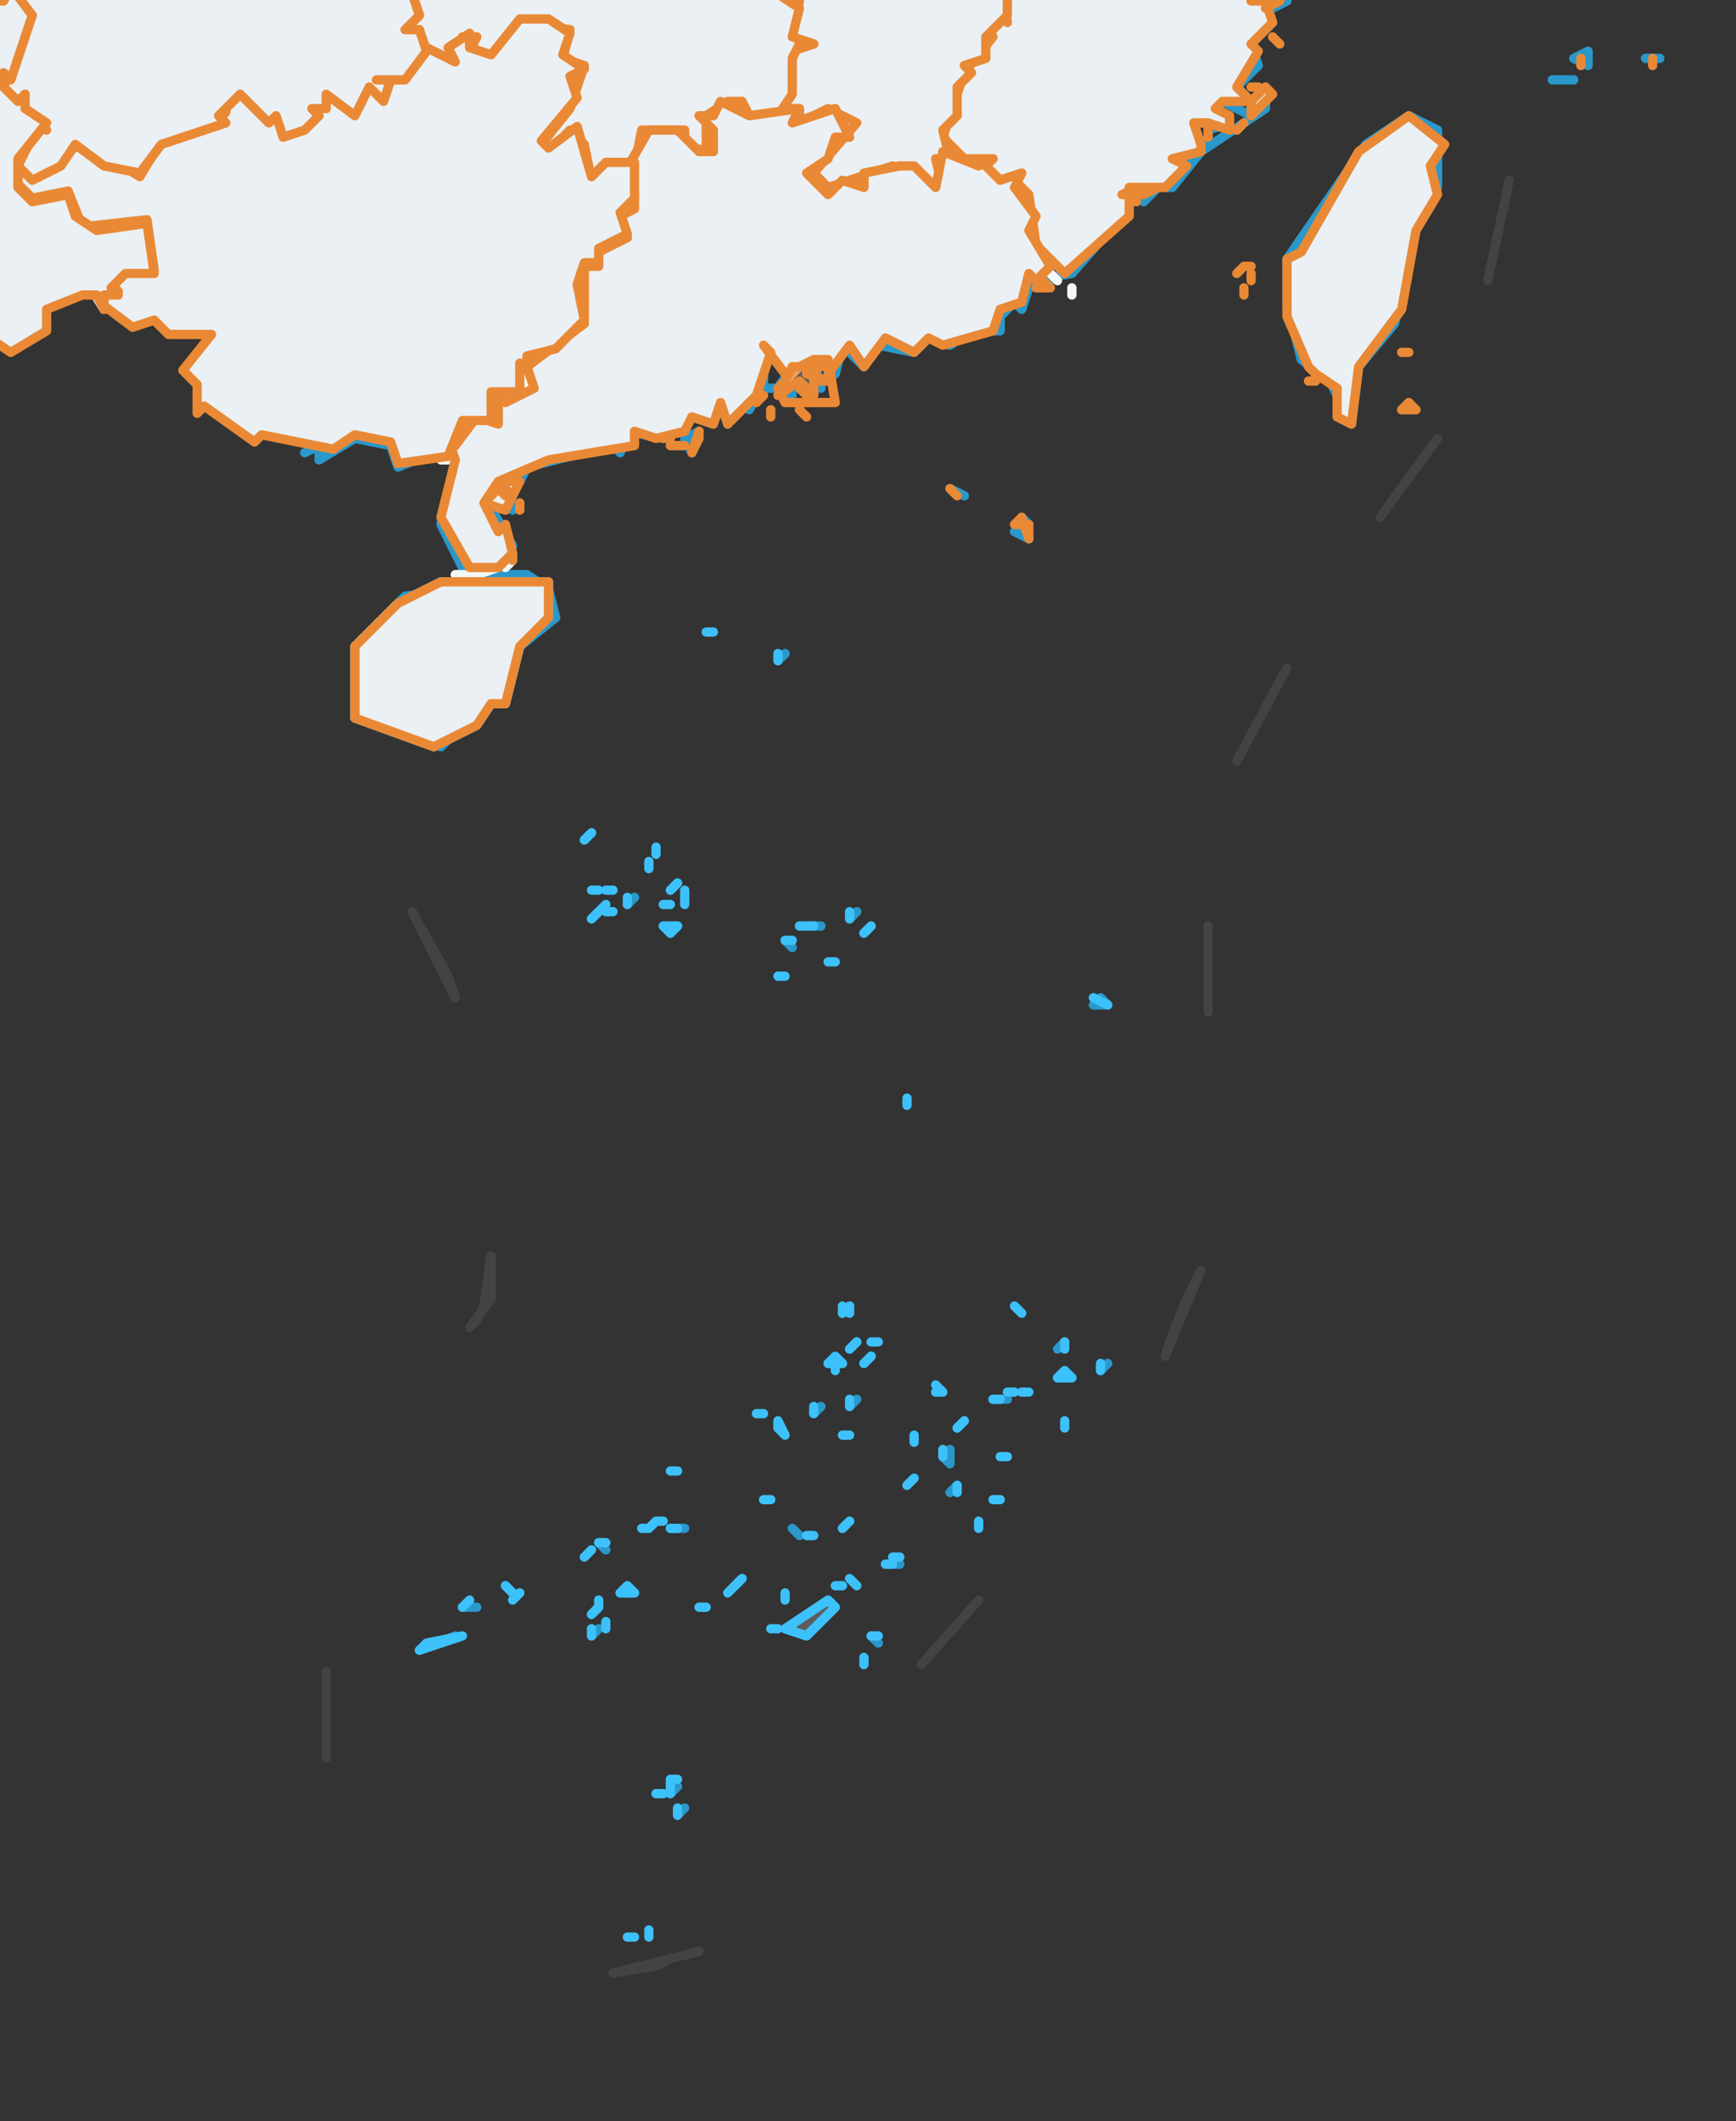 <svg width="1497" height="1829" viewBox="0 0 1497 1829" fill="none" xmlns="http://www.w3.org/2000/svg">
<rect x="0" y="0" width="1497" height="1829" fill="#333333" stroke="none"/>
<g clip-path="url(#clip0_2361_1772)">
<path d="M707.913 798.417H695.547M745.008 804.6L751.191 798.417M683.182 816.965L677 810.782M262.766 390.366L275.131 384.183V396.548L306.044 378.001L336.957 384.183L343.139 402.731L374.052 390.366L392.6 396.548L380.235 452.192L398.783 489.287H423.513L442.061 470.74L417.331 427.461L448.243 415.096L454.426 402.731L528.617 384.183L534.8 390.366L540.982 371.818L571.895 378.001L596.626 359.453L615.174 365.635L621.356 347.088L627.539 365.635L639.904 340.905L646.087 353.27L652.269 340.905L658.452 334.722M658.452 334.722V297.627L677 322.357L683.182 316.175L670.817 334.722L677 340.905M658.452 334.722H695.547M695.547 334.722L689.365 328.54L677 340.905M695.547 334.722H707.913V328.54L701.73 316.175L707.913 309.992L720.278 322.357L726.46 297.627H738.825L732.643 303.809L745.008 316.175L757.373 297.627L788.286 303.809L800.651 291.444L819.199 297.627L837.747 285.262H862.477V272.896L874.843 260.531L881.025 266.714L887.208 248.166V241.983L924.303 235.801L967.582 186.34L973.764 161.61M677 340.905H683.182M973.764 161.61L979.947 167.792H967.582L973.764 161.61ZM973.764 161.61H992.312H1010.86M1010.86 161.61L1023.22 143.062L1017.04 136.879L1035.59 130.697M1010.86 161.61L1035.59 130.697M1035.59 130.697L1029.41 105.966H1041.77V124.514V112.149L1060.32 105.966L1047.96 93.601L1054.14 87.418L1078.87 99.784V87.418M1035.59 130.697L1091.23 93.601M1091.23 93.601L1078.87 87.418M1091.23 93.601V75.053L1078.87 87.418M1078.87 87.418L1066.5 75.053L1085.05 56.505L1078.87 37.958L1097.42 19.41L1091.23 0.862H1078.87L1109.78 -11.503L1097.42 7.045L1109.78 0.862V-17.686L1128.33 -30.051L1122.15 -36.233L1146.88 -42.416L1153.06 -85.694L1171.61 -104.242L1183.97 -98.059V-122.79L1190.15 -110.425L1208.7 -135.155L1214.89 -128.972L1227.25 -141.338L1214.89 -166.068H1227.25L1221.07 -196.981H1245.8M1412.73 -1142.92V-1130.55L1394.18 -1112.01H1338.54L1276.71 -1081.09L1251.98 -1062.54L1258.16 -1056.36L1245.8 -1044H1233.43L1239.62 -1037.81L1221.07 -1044L1227.25 -1031.63L1190.15 -1019.27L1183.97 -1037.81L1221.07 -1056.36L1190.15 -1087.27L1221.07 -1124.37H1233.43V-1136.74L1245.8 -1142.92L1239.62 -1155.28L1264.35 -1173.83L1233.43 -1210.93L1202.52 -1217.11L1171.61 -1204.74L1177.79 -1198.56H1165.42L1140.69 -1149.1L1060.32 -1112.01V-1081.09L1029.41 -1050.18L1010.86 -1056.36L998.495 -1031.63L967.582 -1062.54L955.216 -1050.18V-1025.45L949.034 -1031.63L936.669 -1006.9L955.216 -982.171L961.399 -988.353L955.216 -975.988L967.582 -969.806L973.764 -982.171V-963.623L1035.59 -957.44L1041.77 -932.71L1054.14 -926.527H1041.77L1029.41 -907.98L1035.59 -889.432L1060.32 -870.884L1085.05 -877.067L1097.42 -889.432L1091.23 -895.614H1103.6L1122.15 -914.162V-926.527L1159.24 -938.893L1177.79 -932.71L1183.97 -914.162L1202.52 -920.345L1214.89 -901.797L1251.98 -914.162L1264.35 -901.797H1289.08V-864.701L1270.53 -846.154L1245.8 -858.519L1171.61 -827.606L1177.79 -821.423L1165.42 -809.058L1159.24 -815.241V-802.875L1134.51 -778.145L1128.33 -796.693L1115.96 -784.328L1128.33 -771.962L1109.78 -765.78L1097.42 -741.049H1085.05L1060.32 -703.954L1066.5 -697.771H1054.14L1047.96 -685.406V-673.041L1122.15 -629.763L1165.42 -543.206L1171.61 -493.746L1208.7 -469.015V-456.65L1239.62 -425.737V-407.189L1202.52 -425.737L1177.79 -413.372L1202.52 -394.824L1233.43 -370.094L1258.16 -320.633L1239.62 -339.181L1177.79 -320.633L1227.25 -271.172H1245.8L1258.16 -258.807L1245.8 -252.624M1245.8 -196.981V-234.077L1233.43 -246.442L1245.8 -252.624M1245.8 -196.981V-252.624M1214.89 -295.902V-289.72M361.687 1422.86L392.6 1410.49M398.783 1385.76H411.148M435.878 1367.22L442.061 1373.4M448.243 433.644L442.061 439.827M503.887 724.226L510.069 718.043M510.069 1410.49L516.252 1404.31M510.069 1391.95L516.252 1385.76M516.252 786.052L510.069 792.235M516.252 1330.12L522.435 1336.3M534.8 1373.4H547.165M540.982 779.869L547.165 773.687M578.078 804.6L584.261 798.417M578.078 767.504L584.261 761.322M578.078 1546.51L584.261 1540.33M578.078 384.183H590.443M578.078 1317.76H590.443M584.261 1565.06L590.443 1558.88M633.721 1367.22L639.904 1361.03M670.817 569.661L677 563.478M683.182 1317.76L689.365 1323.94M701.73 1218.83L707.913 1212.65M714.095 1175.56H726.46M726.46 1317.76L732.643 1311.57M726.46 1132.28L732.643 1126.09M732.643 1212.65L738.825 1206.47M732.643 1163.19L738.825 1157.01M732.643 792.235L738.825 786.052M745.008 1175.56L751.191 1169.37M751.191 1410.49L757.373 1416.68M763.556 1348.67H775.921M819.199 421.279L831.564 427.461M825.382 1280.66L819.199 1286.84M825.382 1231.2L831.564 1225.02M856.295 1206.47H868.66M905.756 241.983H893.39M911.938 1187.92H924.303M918.121 1157.01L911.938 1163.19M949.034 1181.74L955.216 1175.56M1066.5 112.149L1072.69 105.966M1128.33 -23.868L1134.51 -30.051M1183.97 -104.242L1177.79 -110.425M1214.89 347.088L1208.7 353.27M1233.43 -382.459L1239.62 -376.276M1239.62 -277.355L1233.43 -271.172M1239.62 -370.094L1245.8 -363.911M1258.16 -295.902L1264.35 -289.72M1258.16 -246.442L1251.98 -252.624M1264.35 -258.807L1270.53 -252.624M1270.53 -289.72L1276.71 -295.902M1270.53 -264.989L1276.71 -258.807M1319.99 -1093.46L1313.81 -1087.27M1326.17 -1044L1332.35 -1050.18M1338.54 68.871H1357.09M1418.91 50.323H1431.28M602.808 371.818L596.626 390.366L590.443 378.001L602.808 371.818ZM992.312 167.792L998.495 161.61L986.129 173.975L992.312 167.792ZM1245.8 -289.72L1239.62 -283.537L1264.35 -264.989V-277.355L1245.8 -289.72ZM306.044 557.296L349.322 514.018L404.965 507.835L429.696 495.47H454.426L472.974 507.835L479.156 532.565L448.243 557.296L435.878 600.574L417.331 606.757L380.235 643.852L306.044 619.122V557.296ZM435.878 427.461V439.827L417.331 433.644L429.696 421.279L435.878 427.461ZM442.061 427.461L429.696 415.096H442.061V427.461ZM677 1404.31L714.095 1379.58L720.278 1385.76L695.547 1410.49L677 1404.31ZM813.017 1255.93L819.199 1249.75V1262.11L813.017 1255.93ZM881.025 446.009L887.208 464.557L874.843 458.374L887.208 452.192L881.025 446.009ZM1109.78 260.531V223.436L1177.79 124.514L1214.89 99.784L1239.62 112.149V161.61L1221.07 192.523L1202.52 279.079L1171.61 316.175L1165.42 365.635L1146.88 328.54L1122.15 309.992L1109.78 260.531ZM1221.07 -413.372L1245.8 -394.824L1239.62 -388.641L1190.15 -413.372L1196.34 -425.737L1221.07 -413.372ZM1233.43 -376.276L1214.89 -388.641H1227.25L1233.43 -376.276ZM1357.09 50.323L1369.45 44.14V56.505L1357.09 50.323ZM949.034 860.243L955.216 866.426H942.851L949.034 860.243Z" stroke="#2A98CA" stroke-width="8" stroke-linecap="round" stroke-linejoin="round"/>
<path d="M-1023.22 -784.323L-1060.31 -802.871L-1066.5 -796.688L-1078.86 -809.053L-1091.23 -802.871L-1103.59 -815.236H-1146.87L-1264.34 -790.506L-1289.07 -753.41L-1295.25 -759.593L-1326.17 -747.228L-1338.53 -759.593L-1387.99 -741.045L-1406.54 -722.497H-1486.91L-1499.28 -747.228L-1517.83 -741.045L-1536.37 -753.41L-1542.56 -734.862H-1554.92L-1579.65 -710.132H-1604.38L-1622.93 -722.497L-1653.84 -716.315L-1678.57 -728.68L-1697.12 -691.584L-1703.3 -697.767V-679.219L-1715.67 -673.036L-1721.85 -648.306L-1777.5 -629.758L-1023.22 -784.323ZM-460.603 -481.376H-479.151L-503.881 -438.098H-528.612V-407.185L-553.342 -419.55V-431.915H-565.707L-571.89 -401.002V-413.367L-584.255 -419.55L-596.62 -407.185L-608.986 -419.55L-615.168 -413.367L-627.533 -431.915L-621.351 -450.463H-633.716V-462.828L-639.898 -456.645V-469.011H-652.264L-670.811 -487.558L-701.724 -475.193L-707.907 -481.376L-714.09 -469.011L-738.82 -481.376L-757.368 -475.193L-794.463 -499.924L-843.924 -493.741L-899.568 -530.837L-930.48 -524.654L-979.941 -543.202L-1029.4 -598.845V-611.21L-1010.85 -629.758L-1023.22 -654.489L-1017.04 -673.036L-1035.58 -685.402L-1041.77 -710.132L-1017.04 -753.41L-1047.95 -778.141L-1023.22 -784.323L-460.603 -481.376ZM-837.742 -1043.99L-949.028 -1013.08L-998.489 -988.349L-986.124 -969.801L-973.759 -982.166L-967.576 -926.523L-924.298 -901.792L-911.933 -864.697L-942.846 -858.514L-955.211 -846.149V-833.784L-930.48 -821.419L-924.298 -784.323L-942.846 -778.141L-998.489 -796.688L-1023.22 -784.323L-837.742 -1043.99ZM-213.299 -629.758L-170.021 -611.21L-145.291 -635.941L-163.839 -654.489V-673.036L-132.926 -703.949L-139.108 -728.68L-132.926 -722.497L-126.743 -734.862H-108.195L-102.013 -741.045L-114.378 -753.41L-89.647 -771.958V-790.506L-108.195 -815.236L-102.013 -821.419L-126.743 -858.514L-120.56 -877.062L-157.656 -914.158V-926.523L-176.204 -920.34L-200.934 -938.888L-207.117 -932.705L-238.03 -957.436V-969.801L-244.212 -963.618L-250.395 -975.984L-281.308 -982.166L-293.673 -1000.71L-299.856 -994.531L-287.491 -969.801L-312.221 -982.166L-367.864 -1031.63L-361.682 -1037.81L-386.412 -1050.17L-398.777 -1037.81L-417.325 -1043.99L-429.69 -1025.44L-485.334 -1056.36H-510.064L-516.247 -1000.71L-528.612 -1006.9L-522.429 -1000.71L-540.977 -982.166L-534.794 -975.984H-553.342L-565.707 -963.618L-602.803 -988.349L-621.351 -975.984L-646.081 -988.349L-683.177 -982.166L-695.542 -1019.26H-738.82L-732.637 -1025.44L-745.003 -1031.63H-775.916L-782.098 -1056.36H-813.011L-837.742 -1043.99L-213.299 -629.758ZM-553.342 -1390.22L-584.255 -1365.49L-571.89 -1340.76L-578.073 -1309.84L-627.533 -1291.3L-633.716 -1278.93L-646.081 -1297.48L-670.811 -1272.75H-683.177L-732.637 -1223.29L-738.82 -1192.37L-800.646 -1186.19L-813.011 -1099.64L-837.742 -1062.54V-1043.99L-553.342 -1390.22ZM3.091 -901.792H-9.274L-40.187 -932.705L-64.917 -938.888V-957.436L-52.552 -963.618L-58.734 -982.166L-27.822 -1006.9L-21.639 -1031.63L-3.091 -1050.17L-15.456 -1081.09L-64.917 -1074.91L-89.647 -1050.17L-126.743 -1062.54L-157.656 -1056.36L-170.021 -1050.17L-157.656 -1031.63L-176.204 -1013.08L-200.934 -1019.26L-219.482 -1037.81L-213.299 -1043.99H-244.212V-1081.09L-268.943 -1074.91V-1087.27H-281.308V-1099.64L-299.856 -1112L-324.586 -1124.37L-336.951 -1118.18L-287.491 -1155.28L-281.308 -1192.37L-299.856 -1217.1L-361.682 -1210.92V-1198.56L-374.047 -1204.74L-392.595 -1192.37V-1204.74L-417.325 -1186.19V-1217.1L-466.786 -1266.57L-454.421 -1285.11L-497.699 -1396.4L3.091 -901.792ZM-176.204 -561.75L-182.386 -530.837L-219.482 -543.202L-225.665 -537.019L-213.299 -493.741H-244.212L-256.578 -481.376L-275.125 -499.924L-287.491 -487.558L-312.221 -524.654L-324.586 -499.924L-349.316 -512.289L-355.499 -506.106V-518.471L-386.412 -537.019L-411.142 -605.028L-454.421 -623.576L-485.334 -586.48L-472.968 -567.932L-479.151 -561.75L-460.603 -549.384L-479.151 -530.837L-472.968 -524.654L-485.334 -499.924L-460.603 -481.376L-176.204 -561.75ZM-361.682 -209.342L-374.047 -246.437V-332.994L-398.777 -370.089V-382.454H-380.229L-404.96 -407.185L-429.69 -462.828L-460.603 -481.376L-361.682 -209.342ZM-429.69 -122.785L-423.508 -141.333L-411.142 -116.603L-386.412 -135.15L-398.777 -147.516V-190.794H-386.412L-380.229 -172.246L-367.864 -196.976L-374.047 -203.159L-361.682 -209.342L-429.69 -122.785ZM71.1 -85.69L64.917 -116.603L21.639 -98.055L3.091 -110.42V-159.881H-34.004L-27.822 -141.333L-58.734 -122.785V-91.872L-83.465 -60.959H-95.83V-23.864L-83.465 7.049L-114.378 31.78V19.415L-151.473 44.145L-188.569 31.78L-200.934 7.049L-194.752 -5.316L-231.847 -54.777L-244.212 -91.872L-256.578 -104.237L-275.125 -91.872L-293.673 -110.42L-299.856 -122.785L-287.491 -135.15L-318.404 -166.063V-178.429H-330.769L-343.134 -128.968L-361.682 -147.516V-209.342L71.1 -85.69ZM-213.299 -629.758L-231.847 -635.941L-250.395 -617.393L-231.847 -592.663H-219.482L-213.299 -574.115L-194.752 -580.297L-188.569 -561.75H-176.204L-213.299 -629.758ZM83.465 -512.289L71.1 -487.558L15.457 -493.741L-3.091 -512.289H9.274V-543.202L-15.456 -574.115H-52.552V-586.48H-71.1L-95.83 -629.758L-145.291 -598.845L-151.473 -605.028L-126.743 -555.567L-170.021 -530.837L-176.204 -543.202L-163.839 -555.567L-176.204 -561.75L83.465 -512.289ZM238.03 -938.888L219.482 -945.071L207.117 -963.618L157.656 -975.984L188.569 -1037.81L170.022 -1074.91L139.109 -1062.54L120.561 -1037.81L108.196 -1006.9L114.378 -975.984L102.013 -963.618V-932.705L3.091 -901.792L238.03 -938.888ZM3.091 -901.792H21.639L27.822 -883.245L64.917 -864.697L77.283 -839.966H64.917L89.648 -790.506L71.1 -765.775L126.743 -722.497L132.926 -728.68L145.291 -710.132L157.656 -722.497L151.474 -747.228H170.022L188.569 -778.141L176.204 -796.688L157.656 -802.871L151.474 -821.419L170.022 -864.697L163.839 -877.062L207.117 -870.879L3.091 -901.792ZM71.1 -85.69V-73.325L46.37 -54.777H21.639L15.457 -67.142L-9.274 -54.777L-27.822 -67.142V-54.777L-46.369 -42.411V-30.046H-34.004V7.049L-9.274 -5.316L-3.091 0.867L9.274 -11.498L27.822 7.049L3.091 75.058L40.187 112.153L34.005 105.971L15.457 143.066L71.1 -85.69ZM15.457 143.066L27.822 180.162V167.797H52.552L71.1 198.71L126.743 192.527L132.926 235.805H114.378L89.648 266.718L15.457 143.066ZM367.865 44.145L349.317 68.875H324.586H336.952L330.769 87.423L318.404 75.058L306.039 81.24V99.788L287.491 81.24L262.76 112.153H238.03V99.788L231.848 105.971L207.117 81.24H194.752V99.788L182.387 112.153L132.926 124.519L120.561 155.432L71.1 124.519L34.005 155.432L15.457 143.066L367.865 44.145ZM145.291 -153.698L120.561 -172.246L95.83 -153.698V-141.333L114.378 -122.785L139.109 -116.603L145.291 -104.237L132.926 -91.872L71.1 -85.69L145.291 -153.698ZM207.117 -870.879L219.482 -852.332L306.039 -815.236V-722.497L293.673 -710.132L244.213 -716.315L238.03 -710.132L250.395 -691.584L225.665 -679.219H207.117L188.569 -697.767L157.656 -691.584L163.839 -666.854L145.291 -654.489L170.022 -635.941V-623.576L163.839 -629.758L151.474 -605.028L163.839 -574.115L157.656 -561.75L114.378 -567.932L102.013 -543.202L120.561 -537.019L114.378 -518.471L89.648 -506.106L83.465 -512.289L207.117 -870.879ZM299.856 -450.463H250.395L219.482 -475.193L207.117 -469.011L194.752 -481.376L200.935 -487.558L176.204 -499.924L151.474 -487.558L108.196 -506.106L95.83 -493.741L83.465 -512.289L299.856 -450.463ZM349.317 -147.516L330.769 -122.785L312.221 -128.968L318.404 -141.333H306.039V-159.881L287.491 -166.063L281.308 -196.976L256.578 -190.794L244.213 -196.976V-209.342H219.482V-184.611L207.117 -172.246L200.935 -184.611L176.204 -172.246V-147.516L157.656 -153.698L163.839 -159.881L151.474 -178.429L157.656 -159.881L145.291 -153.698L349.317 -147.516ZM145.291 -153.698L132.926 -184.611H108.196L95.83 -215.524L89.648 -209.342L71.1 -227.889V-240.255L89.648 -246.437V-258.802H102.013L89.648 -283.533L108.196 -308.263L132.926 -289.715L163.839 -295.898L170.022 -271.168L194.752 -277.35L225.665 -320.628L219.482 -332.994L244.213 -345.359L250.395 -339.176L262.76 -351.541L275.126 -394.82H287.491L299.856 -413.367L281.308 -431.915L145.291 -153.698ZM207.117 -870.879L219.482 -926.523L238.03 -938.888L207.117 -870.879ZM479.151 -1074.91L485.334 -1093.45H472.969L448.238 -1068.72H429.691L417.325 -1081.09V-1068.72L374.047 -1025.44H361.682V-1013.08L330.769 -982.166L324.586 -969.801L336.952 -957.436L324.586 -945.071L318.404 -957.436L312.221 -920.34H268.943L238.03 -938.888L479.151 -1074.91ZM281.308 -431.915L293.673 -444.28L287.491 -450.463H299.856L281.308 -431.915ZM299.856 -450.463L374.047 -413.367L299.856 -450.463ZM374.047 -413.367L417.325 -376.272L411.143 -345.359H392.595L355.499 -314.446L312.221 -320.628L287.491 -308.263L299.856 -295.898V-246.437V-258.802L312.221 -252.62V-240.255H324.586V-215.524L330.769 -221.707L349.317 -203.159L374.047 -413.367ZM349.317 -203.159V-147.516V-203.159ZM676.994 -196.976L658.447 -203.159L664.629 -240.255L652.264 -252.62L621.351 -227.889H608.986V-252.62L559.525 -234.072L565.708 -240.255H553.342L528.612 -264.985L466.786 -283.533L435.873 -271.168L448.238 -258.802L429.691 -240.255L417.325 -252.62L367.865 -240.255L349.317 -203.159L676.994 -196.976ZM367.865 44.145V31.78L349.317 25.597L367.865 -30.046L355.499 -42.411H336.952L324.586 -30.046L318.404 -36.229L343.134 -67.142L367.865 -79.507L355.499 -91.872L349.317 -147.516L367.865 44.145ZM547.16 143.066H522.43L510.064 155.432L497.699 112.153L479.151 130.701L472.969 124.519V112.153L497.699 87.423L491.517 68.875L503.882 62.693L485.334 56.51L491.517 25.597L448.238 19.415L423.508 50.327L404.96 44.145V31.78L386.412 50.327L392.595 56.51L367.865 44.145L547.16 143.066ZM472.969 -543.202L454.421 -524.654L442.056 -543.202L429.691 -530.837L392.595 -543.202L361.682 -530.837L411.143 -506.106L417.325 -487.558L374.047 -481.376V-413.367L472.969 -543.202ZM386.412 396.553H380.23H386.412ZM429.691 359.457H411.143L386.412 384.188V396.553L429.691 359.457ZM392.595 495.474H404.96H392.595ZM411.143 495.474L429.691 489.292L411.143 495.474ZM429.691 -654.489L417.325 -673.036L442.056 -728.68L429.691 -858.514L460.604 -914.158L435.873 -969.801L466.786 -994.531L472.969 -1037.81L491.517 -1068.72L479.151 -1074.91L429.691 -654.489ZM429.691 -654.489V-629.758L448.238 -598.845L442.056 -592.663H454.421L472.969 -567.932V-543.202L429.691 -654.489ZM429.691 -654.489L510.064 -673.036L528.612 -697.767L547.16 -691.584V-703.949L559.525 -710.132L596.621 -703.949L615.168 -722.497L621.351 -716.315L658.447 -747.228L652.264 -753.41L664.629 -778.141V-809.053L429.691 -654.489ZM429.691 359.457L423.508 340.909L435.873 347.092L454.421 328.544V316.179L503.882 279.084L497.699 241.988L522.43 223.44L516.247 217.258L540.977 204.892L534.795 186.345L547.16 173.979V143.066L429.691 359.457ZM435.873 489.292L442.056 483.109L435.873 489.292ZM782.099 -388.637L775.916 -382.454L769.733 -401.002L738.82 -394.82L720.273 -407.185V-419.55L701.725 -413.367L695.542 -425.732L683.177 -413.367V-425.732L664.629 -431.915V-469.011L646.081 -456.645L627.534 -469.011L571.89 -462.828L540.977 -481.376L534.795 -475.193L503.882 -493.741L472.969 -543.202L782.099 -388.637ZM695.542 -1198.56L676.994 -1173.83L670.812 -1180.01L639.899 -1161.46L621.351 -1167.64L602.803 -1161.46V-1149.1L578.073 -1161.46L565.708 -1155.28L528.612 -1093.45L510.064 -1099.64L497.699 -1081.09L479.151 -1074.91L695.542 -1198.56ZM547.16 143.066L559.525 112.153L608.986 130.701L615.168 105.971H602.803L627.534 87.423L646.081 99.788L676.994 93.606L547.16 143.066ZM745.003 -790.506L726.455 -784.323L664.629 -809.053L745.003 -790.506ZM664.629 -809.053L646.081 -833.784L658.447 -839.966V-852.332H670.812L664.629 -870.879L695.542 -920.34L670.812 -963.618L652.264 -969.801V-994.531L670.812 -1019.26L664.629 -1037.81L689.36 -1056.36V-1043.99L701.725 -1050.17L726.455 -1093.45L683.177 -1130.55L689.36 -1149.1L664.629 -809.053ZM676.994 93.606L683.177 50.327L689.36 37.962H701.725L683.177 31.78L689.36 7.049L670.812 -5.316L676.994 -54.777L652.264 -67.142L664.629 -104.237L701.725 -135.15L689.36 -153.698L695.542 -172.246L676.994 -196.976V93.606ZM831.559 -258.802L819.194 -246.437L788.281 -258.802L775.916 -240.255L769.733 -246.437L745.003 -234.072V-221.707L689.36 -209.342L676.994 -196.976L831.559 -258.802ZM676.994 93.606L689.36 99.788L683.177 105.971L714.09 93.606L732.638 99.788V112.153L695.542 149.249L714.09 167.797L775.916 143.066H788.281L806.829 161.614V143.066L819.194 130.701L676.994 93.606ZM689.36 -1149.1L720.273 -1161.46L701.725 -1173.83L695.542 -1198.56L689.36 -1149.1ZM893.385 -1359.3L881.02 -1316.03L862.472 -1309.84L850.107 -1322.21L831.559 -1297.48L806.829 -1309.84L775.916 -1285.11L782.099 -1278.93H745.003V-1328.39L726.455 -1334.57L714.09 -1322.21L720.273 -1316.03H707.907L695.542 -1297.48L701.725 -1278.93L676.994 -1266.57L683.177 -1248.02L670.812 -1235.65L695.542 -1198.56L893.385 -1359.3ZM769.733 -796.688L757.368 -784.323L745.003 -790.506L769.733 -796.688ZM788.281 -790.506L782.099 -784.323L769.733 -796.688L788.281 -790.506ZM837.742 -654.489L843.924 -629.758L862.472 -623.576L868.655 -592.663L862.472 -598.845L843.924 -580.297L825.377 -586.48L831.559 -592.663L813.012 -611.21H800.646V-567.932L775.916 -555.567L782.099 -543.202L763.551 -524.654L751.186 -530.837L775.916 -481.376L794.464 -469.011H819.194V-419.55L794.464 -413.367L782.099 -388.637L837.742 -654.489ZM831.559 -258.802V-283.533L806.829 -326.811L825.377 -351.541L800.646 -370.089L794.464 -363.907L782.099 -388.637L831.559 -258.802ZM955.211 -975.984L924.298 -938.888L874.837 -932.705L856.29 -907.975H843.924V-895.61H831.559L813.012 -877.062V-858.514L775.916 -821.419L788.281 -790.506L955.211 -975.984ZM837.742 -654.489H788.281L763.551 -691.584H738.82L806.829 -765.775L831.559 -778.141L825.377 -784.323L782.099 -759.593L788.281 -790.506L837.742 -654.489ZM924.298 -1155.28L911.933 -1167.64L924.298 -1192.37L887.203 -1204.74L874.837 -1229.47L856.29 -1223.29V-1210.92L806.829 -1180.01L819.194 -1155.28L782.099 -1130.55L794.464 -1112H782.099L800.646 -1093.45L924.298 -1155.28ZM800.646 -1093.45H806.829H800.646ZM806.829 -1093.45L813.012 -1087.27L806.829 -1093.45ZM813.012 -1087.27H856.29H813.012ZM905.75 235.805L887.203 198.71L893.385 186.345L874.837 161.614L881.02 149.249L862.472 155.432L850.107 136.884L843.924 143.066L819.194 130.701L905.75 235.805ZM819.194 130.701L813.012 112.153L825.377 99.788V75.058L837.742 62.693L831.559 56.51H843.924L856.29 19.415H868.655L862.472 -17.681L905.75 -48.594L893.385 -85.69L918.116 -91.872L911.933 -98.055L930.481 -110.42L942.846 -98.055L992.307 -116.603L986.124 -128.968L998.489 -135.15L819.194 130.701ZM979.942 -221.707L967.576 -234.072H942.846L911.933 -264.985L881.02 -234.072L868.655 -246.437L887.203 -264.985L874.837 -277.35H862.472V-264.985L843.924 -252.62L831.559 -258.802L979.942 -221.707ZM850.107 -660.671L837.742 -654.489L850.107 -660.671ZM918.116 -654.489L905.75 -642.123L887.203 -685.402L850.107 -679.219V-660.671L918.116 -654.489ZM1078.86 -363.907L1054.13 -376.272L1023.22 -370.089L1017.04 -376.272L1029.4 -394.82L992.307 -431.915V-444.28L1010.85 -450.463L1004.67 -481.376L1017.04 -487.558L1047.95 -475.193V-506.106L1023.22 -518.471L1017.04 -499.924L992.307 -493.741L979.942 -506.106V-530.837L961.394 -537.019L973.759 -580.297H949.029V-592.663L930.481 -611.21H905.75L850.107 -660.671L1078.86 -363.907ZM856.29 -1087.27L881.02 -1099.64L856.29 -1087.27ZM881.02 -1019.26V-1043.99V-1019.26ZM881.02 -1043.99V-1093.45V-1043.99ZM936.663 -1006.9L918.116 -1000.71L881.02 -1019.26L936.663 -1006.9ZM881.02 -1093.45V-1099.64V-1093.45ZM887.203 -1105.82L881.02 -1099.64L887.203 -1105.82ZM887.203 -1105.82L905.75 -1099.64L911.933 -1142.91L887.203 -1105.82ZM911.933 -1142.91L874.837 -1130.55L893.385 -1112L887.203 -1105.82L911.933 -1142.91ZM1054.13 -1254.2H992.307V-1266.57L973.759 -1285.11V-1297.48H986.124V-1322.21H973.759L967.576 -1353.12L949.029 -1371.67L936.663 -1377.85L893.385 -1359.3L1054.13 -1254.2ZM905.75 235.805L911.933 241.988L905.75 235.805ZM918.116 -1149.1L911.933 -1142.91L918.116 -1149.1ZM1054.13 -697.767L1029.4 -691.584L1010.85 -660.671L1004.67 -666.854L992.307 -654.489L998.489 -648.306L979.942 -635.941V-648.306L967.576 -654.489L973.759 -660.671H949.029V-648.306L930.481 -642.123L918.116 -654.489L1054.13 -697.767ZM924.298 -1155.28L918.116 -1149.1L924.298 -1155.28ZM924.298 248.171V254.353V248.171ZM942.846 -1142.91L924.298 -1155.28L942.846 -1142.91ZM930.481 -1118.18L942.846 -1142.91L930.481 -1118.18ZM930.481 -1118.18L942.846 -1105.82L936.663 -1093.45L961.394 -1087.27L930.481 -1118.18ZM961.394 -1087.27L955.211 -1068.72L967.576 -1062.54L961.394 -1087.27ZM979.942 -221.707L967.576 -196.976L986.124 -178.429L998.489 -135.15L979.942 -221.707ZM979.942 -221.707L1029.4 -271.168V-302.081H1060.32L1054.13 -320.628L1072.68 -339.176L1078.86 -363.907L979.942 -221.707ZM1140.69 -42.411L1122.14 -67.142L1091.23 -54.777L1078.86 -85.69L1060.32 -67.142H1029.4L1017.04 -110.42L1023.22 -122.785L998.489 -135.15L1140.69 -42.411ZM1054.13 -1254.2L1066.5 -1272.75L1054.13 -1291.3V-1340.76L1066.5 -1353.12L1097.41 -1334.57L1109.78 -1291.3L1146.87 -1334.57L1171.6 -1346.94L1177.78 -1340.76L1202.52 -1365.49L1221.06 -1359.3L1258.16 -1390.22H1276.71L1270.52 -1396.4H1295.25L1307.62 -1384.03L1332.35 -1396.4L1326.17 -1402.58L1338.53 -1414.95H1357.08L1363.26 -1452.04L1054.13 -1254.2ZM1097.41 -1130.55L1085.05 -1142.91L1078.86 -1173.83L1054.13 -1180.01L1047.95 -1198.56L1041.77 -1192.37L1029.4 -1204.74V-1229.47L1054.13 -1254.2L1097.41 -1130.55ZM1054.13 -697.767V-691.584V-697.767ZM1171.6 -357.724L1153.05 -351.541V-339.176L1140.69 -332.994L1097.41 -370.089L1078.86 -363.907L1171.6 -357.724ZM1153.05 -36.229L1159.24 -30.046L1153.05 -36.229ZM1165.42 -988.349H1183.97H1165.42ZM1245.79 -407.185L1208.7 -413.367L1196.33 -425.732L1183.97 -413.367L1202.52 -401.002L1183.97 -388.637L1177.78 -363.907H1165.42L1171.6 -357.724L1245.79 -407.185ZM1196.33 -326.811L1171.6 -357.724L1196.33 -326.811ZM1202.52 -326.811H1214.88H1202.52ZM1332.35 -1736.44L1319.98 -1767.36L1363.26 -1785.9L1357.08 -1798.27L1350.9 -1792.09V-1804.45L1313.8 -1785.9L1301.44 -1810.63L1307.62 -1816.82L1282.89 -1829.18V-1866.28L1406.54 -1971.38L1418.91 -1928.1L1425.09 -1934.29V-1977.56L1443.64 -2039.39L1474.55 -2045.57V-2144.49L1486.91 -2150.68L1493.1 -2175.41L1517.83 -2193.96L1511.64 -2212.5L1530.19 -2231.05V-2243.42L1499.28 -2292.88L1462.18 -2317.61V-2305.24L1449.82 -2299.06L1456 -2292.88L1437.45 -2280.51L1418.91 -2286.69L1412.72 -2274.33H1381.81L1369.45 -2286.69L1338.53 -2268.15L1326.17 -2274.33L1307.62 -2292.88L1289.07 -2360.89L1301.44 -2385.62L1258.16 -2410.35L1233.43 -2385.62L1214.88 -2410.35H1202.52L1196.33 -2435.08L1221.06 -2453.62L1233.43 -2478.35L1208.7 -2509.27L1332.35 -1736.44ZM1214.88 -326.811H1221.06H1214.88ZM1233.43 -332.994H1239.61H1233.43ZM1245.79 -339.176H1258.16H1245.79ZM1270.52 -345.359H1282.89H1270.52ZM1295.25 -345.359L1301.44 -351.541L1295.25 -345.359ZM1666.21 -1520.05L1641.48 -1532.42L1622.93 -1575.7H1598.2L1604.38 -1606.61L1579.65 -1631.34L1567.29 -1637.52L1536.38 -1625.16L1511.64 -1637.52L1499.28 -1662.25L1480.73 -1649.89H1468.37L1462.18 -1662.25L1425.09 -1649.89L1387.99 -1686.98L1394.18 -1693.16L1381.81 -1705.53V-1742.63L1344.71 -1730.26L1332.35 -1736.44L1666.21 -1520.05ZM1332.35 -1736.44L1319.98 -1717.9H1301.44V-1680.8L1276.71 -1699.35L1258.16 -1693.16L1239.61 -1711.71L1221.06 -1686.98L1245.79 -1674.62V-1656.07H1258.16L1264.34 -1631.34L1251.98 -1618.97V-1575.7L1264.34 -1563.33V-1538.6L1282.89 -1532.42L1326.17 -1563.33L1357.08 -1476.77L1338.53 -1470.59L1350.9 -1452.04H1363.26L1332.35 -1736.44ZM1363.26 -1452.04L1369.45 -1458.23L1406.54 -1433.5L1425.09 -1402.58L1443.64 -1427.31L1449.82 -1421.13L1443.64 -1414.95L1474.55 -1353.12L1468.37 -1346.94L1486.91 -1334.57L1480.73 -1285.11H1493.1L1486.91 -1278.93L1511.64 -1241.84L1499.28 -1217.1L1505.46 -1210.92L1363.26 -1452.04ZM1901.15 -1458.23H1870.24L1851.69 -1476.77H1839.32L1833.14 -1513.87L1814.59 -1495.32L1808.41 -1513.87H1796.04V-1501.5H1771.31L1740.4 -1464.41H1728.04L1703.31 -1532.42L1666.21 -1520.05L1901.15 -1458.23ZM114.378 -722.497L120.561 -728.68L114.378 -722.497Z" stroke="#F2F7F7" stroke-width="8" stroke-linecap="round" stroke-linejoin="round"/>
<path d="M652.254 347.09L658.437 340.907L652.254 347.09ZM701.715 316.177L695.532 309.994L670.802 334.725L676.984 347.09H720.262L714.08 309.994L701.715 316.177Z" stroke="#EA8935" stroke-width="8" stroke-linecap="round" stroke-linejoin="round"/>
<path fill-rule="evenodd" clip-rule="evenodd" d="M1035.58 124.515L1029.4 105.967H1041.77V118.332V105.967L1060.31 112.149V99.784L1047.95 93.602L1054.13 87.419H1078.86V99.784L1097.41 81.237L1091.23 75.054L1078.86 87.419L1066.5 75.054L1085.04 44.141L1078.86 37.958L1097.41 19.411L1091.23 0.863H1078.86L1085.04 -11.502L1091.23 -5.32L1109.77 -17.685L1103.59 0.863L1091.23 7.045L1115.96 -11.502L1109.77 -17.685L1134.5 -42.415V-54.781L1122.14 -67.146L1097.41 -54.781L1072.68 -85.694L1060.31 -67.146L1023.22 -73.328V-122.789L998.488 -135.154L973.757 -110.424L949.027 -98.059H936.662V-110.424L918.114 -104.241V-91.876L893.384 -79.511L905.749 -54.781L887.201 -30.05L862.471 -17.685L868.653 19.411L862.471 13.228L850.105 25.593L856.288 31.776L831.558 62.689L813.01 118.332L831.558 136.88H856.288L850.105 143.062L862.471 155.428L881.018 149.245L874.836 155.428L887.201 167.793L893.384 211.071L918.114 235.801L973.757 186.341V161.61H1004.67L1023.22 143.062L1010.85 136.88L1035.58 130.697V124.515ZM992.305 161.61L986.122 167.793L998.488 161.61H992.305ZM1066.5 112.149L1072.68 105.967L1066.5 112.149ZM979.94 173.975V167.793V173.975ZM1097.41 -5.32H1103.59H1097.41ZM979.94 161.61L967.575 167.793H979.94V161.61ZM1103.59 37.958L1097.41 31.776L1103.59 37.958ZM1078.86 37.958L1085.04 31.776L1078.86 37.958ZM1078.86 75.054H1085.04H1078.86ZM1091.23 0.863V-5.32V0.863ZM1128.32 -23.868V-30.05V-23.868ZM1085.04 -5.32H1078.86H1085.04Z" fill="#EAF0F4" stroke="#EA8935" stroke-width="8" stroke-linecap="round" stroke-linejoin="round"/>
<path fill-rule="evenodd" clip-rule="evenodd" d="M979.931 -221.71L967.566 -234.075H942.836L911.923 -264.988L881.01 -234.075L868.645 -246.441L887.193 -264.988L862.462 -277.354V-264.988L843.914 -252.623L837.732 -258.806L819.184 -246.441L788.271 -258.806L775.906 -240.258L769.723 -246.441L751.175 -227.893L744.993 -234.075V-221.71L689.349 -209.345L676.984 -196.98L695.532 -178.432L689.349 -159.884L701.715 -135.154L664.619 -104.241L652.254 -73.328L664.619 -54.78L676.984 -60.963L664.619 -36.232L670.802 -42.415L676.984 -30.05V0.863H689.349L683.167 31.776L701.715 37.959L683.167 44.141L676.984 93.602H689.349V105.967L714.08 93.602L738.81 105.967L701.715 149.246L714.08 161.611L769.723 143.063L813.001 161.611L806.819 136.88H819.184L813.001 112.15L825.367 99.785V75.054L837.732 62.689L831.549 56.507L850.097 50.324V31.776L868.645 13.229V-23.867L905.74 -48.597V-67.145L893.375 -79.51L911.923 -85.693L918.106 -104.241L936.653 -110.423V-98.058H949.018L961.384 -110.423L992.297 -116.606V-178.432L967.566 -196.98V-209.345L979.931 -215.528V-221.71Z" fill="#EAF0F4" stroke="#EA8935" stroke-width="8" stroke-linecap="round" stroke-linejoin="round"/>
<path fill-rule="evenodd" clip-rule="evenodd" d="M547.165 143.064L553.348 112.151H590.443V124.516L608.991 130.699V99.786L627.539 87.421H639.904L646.087 99.786H670.817L683.182 81.238V50.325L689.365 37.96H701.73L683.182 31.777L689.365 7.047L670.817 -5.318L677 -54.779L652.269 -67.144L664.635 -104.24L683.182 -110.422V-122.788L701.73 -141.335L689.365 -153.701L695.547 -172.248L677 -196.979L658.452 -203.161L664.635 -240.257L652.269 -252.622L621.356 -227.892H608.991V-252.622H596.626V-240.257L565.713 -234.074L528.617 -264.987H497.704L454.426 -283.535L435.878 -277.353L448.244 -252.622L442.061 -246.44L429.696 -240.257L417.331 -252.622H392.6L361.687 -234.074L349.322 -203.161L355.505 -166.066L343.14 -159.883H355.505V-85.692H367.87L318.409 -36.231H367.87L361.687 -23.866L374.053 -11.501L355.505 -5.318L361.687 13.229L349.322 25.595H361.687V44.142L386.418 56.508L398.783 31.777H411.148L404.966 44.142L423.513 50.325L448.244 19.412L491.522 25.595L485.339 50.325L503.887 56.508L491.522 93.603L466.791 124.516L472.974 130.699L491.522 112.151L503.887 124.516L510.07 155.429L522.435 143.064H540.983H547.165Z" fill="#EAF0F4" stroke="#EA8935" stroke-width="8" stroke-linecap="round" stroke-linejoin="round"/>
<path fill-rule="evenodd" clip-rule="evenodd" d="M652.267 340.906L664.632 303.811L658.449 297.628L676.997 322.359L701.727 309.993H714.093V322.359L732.64 297.628L745.006 316.176L763.553 291.446L788.284 303.811L800.649 291.446L813.014 297.628L856.292 285.263L862.475 266.715L881.023 260.533L887.205 235.802L893.388 241.985L905.753 229.62L887.205 198.707L893.388 186.341L874.84 161.611L881.023 149.246L862.475 155.428L850.11 143.063L856.292 136.881L843.927 143.063L813.014 130.698L806.831 161.611L788.284 143.063H775.918L745.006 149.246V161.611L726.458 155.428L714.093 167.794L695.545 149.246L714.093 136.881L720.275 118.333H732.64L720.275 93.603L683.18 105.968L689.362 93.603L646.084 99.785L621.354 87.42L615.171 99.785H602.806L615.171 112.15V130.698H602.806L584.258 112.15H559.528L534.797 155.428L547.162 167.794V180.159L534.797 186.341L540.98 204.889L516.25 217.254V229.62H503.884V279.08L454.424 316.176L460.606 334.724L435.876 347.089L429.693 340.906V365.637L411.145 359.454L392.598 384.184L386.415 378.002L392.598 396.55L380.232 446.01L404.963 489.289H429.693L442.058 476.923L435.876 452.193L429.693 458.376L417.328 433.645L429.693 415.097L472.971 396.55L547.162 384.184V371.819L565.71 378.002L590.441 371.819L596.623 359.454L615.171 365.637L621.354 347.089L627.536 365.637L652.267 340.906ZM893.388 248.167H905.753L899.57 241.985L893.388 248.167ZM602.806 371.819L596.623 390.367L602.806 378.002V371.819ZM429.693 415.097L442.058 427.463L448.241 415.097H429.693ZM435.876 427.463L429.693 421.28L417.328 433.645L435.876 439.828L442.058 427.463H435.876ZM881.023 446.01L874.84 452.193H887.205V464.558L881.023 446.01Z" fill="#EAF0F4"/>
<path d="M442.058 476.923L429.693 489.289H404.963L380.232 446.01L392.598 396.55L386.415 378.002L392.598 384.184L411.145 359.454L429.693 365.637V340.906L435.876 347.089L460.606 334.724L454.424 316.176L503.884 279.08V229.62H516.25V217.254L540.98 204.889L534.797 186.341L547.162 180.159V167.794L534.797 155.428L559.528 112.15H584.258L602.806 130.698H615.171V112.15L602.806 99.785H615.171L621.354 87.42L646.084 99.785L689.362 93.603L683.18 105.968L720.275 93.603L732.64 118.333H720.275L714.093 136.881L695.545 149.246L714.093 167.794L726.458 155.428L745.006 161.611V149.246L775.918 143.063H788.284L806.831 161.611L813.014 130.698L843.927 143.063L856.292 136.881L850.11 143.063L862.475 155.428L881.023 149.246L874.84 161.611L893.388 186.341L887.205 198.707L905.753 229.62L893.388 241.985L887.205 235.802L881.023 260.533L862.475 266.715L856.292 285.263L813.014 297.628L800.649 291.446L788.284 303.811L763.553 291.446L745.006 316.176L732.64 297.628L714.093 322.359V309.993H701.727L676.997 322.359L658.449 297.628L664.632 303.811L652.267 340.906L627.536 365.637L621.354 347.089L615.171 365.637L596.623 359.454L590.441 371.819L565.71 378.002L547.162 371.819V384.184L472.971 396.55L429.693 415.097M442.058 476.923L435.876 452.193L429.693 458.376L417.328 433.645M442.058 476.923V483.106M417.328 433.645L429.693 415.097M417.328 433.645L429.693 421.28L435.876 427.463H442.058M417.328 433.645L435.876 439.828L442.058 427.463M429.693 415.097L442.058 427.463M429.693 415.097H448.241L442.058 427.463M578.075 384.184H590.441M571.893 378.002H578.075M664.632 359.454V353.272M695.545 359.454L689.362 353.272M448.241 433.645V439.828M819.197 421.28L825.379 427.463M893.388 248.167H905.753L899.57 241.985L893.388 248.167ZM602.806 371.819L596.623 390.367L602.806 378.002V371.819ZM881.023 446.01L874.84 452.193H887.205V464.558L881.023 446.01Z" stroke="#EA8935" stroke-width="8" stroke-linecap="round" stroke-linejoin="round"/>
<path fill-rule="evenodd" clip-rule="evenodd" d="M367.861 41.055L349.313 65.785H324.582H336.948L330.765 84.333L318.4 71.968L306.035 96.698L287.487 78.15L262.756 109.063L244.209 115.246L238.026 96.698L231.843 102.881L207.113 78.15H194.748V96.698L182.383 109.063L139.105 121.428L120.557 152.341L71.096 121.428L34 152.341L15.453 139.976V158.524L27.818 170.889L58.731 164.707L71.096 195.619L126.739 189.437L132.922 232.715H108.192L95.826 245.08L102.009 251.263H89.644V263.628L114.374 282.176L132.922 275.993L145.287 288.358H182.383L157.652 319.271L170.018 331.637V356.367L176.2 350.184L219.478 381.097L225.661 374.915L287.487 387.28L306.035 374.915L336.948 381.097L343.13 399.645L386.408 393.463L398.774 362.55H423.504V337.819H448.234V313.089L454.417 319.271V306.906L479.147 300.724L503.878 275.993L497.695 245.08L503.878 226.532H516.243V214.167L540.973 201.802L534.791 183.254L547.156 170.889V139.976H522.425L510.06 152.341L497.695 109.063L472.965 127.611L466.782 121.428L497.695 84.333L491.513 65.785L503.878 59.602L485.33 47.237L491.513 28.689L472.965 16.324H448.234L423.504 47.237L404.956 41.055V28.689L386.408 41.055L392.591 53.42L367.861 41.055Z" fill="#EAF0F4" stroke="#EA8935" stroke-width="8" stroke-linecap="round" stroke-linejoin="round"/>
<path fill-rule="evenodd" clip-rule="evenodd" d="M411.151 501.65H380.238L343.142 520.198L306.046 557.294V619.12L374.055 643.85L411.151 625.302L423.516 606.755H435.881L448.246 557.294L472.976 532.563V501.65H411.151ZM516.255 786.05L510.072 792.232L522.437 779.867L516.255 786.05ZM677.002 1404.31L695.55 1410.49L720.28 1385.76L714.098 1379.58L677.002 1404.31ZM361.69 1422.86L398.785 1410.49L367.872 1416.67L361.69 1422.86ZM578.081 804.598L584.263 798.415H571.898L578.081 804.598ZM714.098 1175.55H726.463L720.28 1169.37L714.098 1175.55ZM670.82 1231.2L677.002 1237.38L670.82 1225.01V1231.2ZM534.802 1373.4H547.168L540.985 1367.21L534.802 1373.4ZM911.941 1187.92H924.306L918.123 1181.74L911.941 1187.92Z" fill="white" fill-opacity="0.2"/>
<path d="M559.533 1670.16V1663.98M639.907 1361.03L633.724 1367.21L627.541 1373.4M540.985 1670.16H547.168M503.889 724.224L510.072 718.041M942.854 860.241L955.219 866.424M522.437 786.05H528.62M540.985 779.867V773.685M522.437 767.502H528.62M553.35 1317.75H559.533L565.715 1311.57H571.898M695.55 1323.94H701.732M732.645 1212.65V1206.47M813.019 1255.93V1249.74M726.463 1237.38H732.645M664.637 1404.31H670.82M843.932 1317.75V1311.57M578.081 1317.75H584.263M571.898 779.867H578.081M856.297 1206.47H862.48M565.715 736.589V730.406M510.072 767.502H516.255M788.289 1243.56V1237.38M732.645 1361.03L738.828 1367.21M720.28 1367.21H726.463M763.558 1348.67H769.741M677.002 1379.58V1373.4M782.106 1280.66L788.289 1274.47M856.297 1293.02H862.48M732.645 1163.19L738.828 1157.01M726.463 1132.28V1126.09M745.011 1175.55L751.193 1169.37M398.785 1385.76L404.968 1379.58M874.845 1126.09L881.028 1132.28M578.081 767.502L584.263 761.319M862.48 1255.93H868.663M881.028 1200.28H887.21M732.645 792.232V786.05M825.384 1280.66V1286.84M658.454 1293.02H664.637M720.28 1181.74V1175.55M949.036 1181.74V1175.55M701.732 1218.83V1212.65M732.645 1132.28V1126.09M868.663 1200.28H874.845M435.881 1367.21L442.063 1373.4M503.889 1342.48L510.072 1336.3M769.741 1342.48H775.924M701.732 798.415H695.55H689.367M442.063 1379.58L448.246 1373.4M510.072 1410.49V1404.31M516.255 1330.12H522.437M714.098 829.328H720.28M751.193 1157.01H757.376M825.384 1231.2L831.567 1225.01M745.011 1429.04V1435.22M522.437 1404.31V1398.13M584.263 1534.14H578.081V1540.33V1546.51M726.463 1317.75L732.645 1311.57M918.123 1231.2V1225.01M615.176 544.929H608.994M670.82 569.659V563.476M516.255 1379.58V1385.76L510.072 1391.94M602.811 1385.76H608.994M782.106 952.98V946.797M652.272 1218.83H658.454M670.82 841.693H677.002M565.715 1546.51H571.898M559.533 748.954V742.772M584.263 1565.06V1558.87M751.193 1410.49H757.376M677.002 810.78H683.185M751.193 798.415L745.011 804.598M590.446 767.502V773.685V779.867M806.837 1200.28H813.019L806.837 1194.1M578.081 1268.29H584.263M918.123 1157.01V1163.19M411.151 501.65H380.238L343.142 520.198L306.046 557.294V619.12L374.055 643.85L411.151 625.302L423.516 606.755H435.881L448.246 557.294L472.976 532.563V501.65H411.151ZM516.255 786.05L510.072 792.232L522.437 779.867L516.255 786.05ZM677.002 1404.31L695.55 1410.49L720.28 1385.76L714.098 1379.58L677.002 1404.31ZM361.69 1422.86L398.785 1410.49L367.872 1416.67L361.69 1422.86ZM578.081 804.598L584.263 798.415H571.898L578.081 804.598ZM714.098 1175.55H726.463L720.28 1169.37L714.098 1175.55ZM670.82 1231.2L677.002 1237.38L670.82 1225.01V1231.2ZM534.802 1373.4H547.168L540.985 1367.21L534.802 1373.4ZM911.941 1187.92H924.306L918.123 1181.74L911.941 1187.92Z" stroke="#3DC1FA" stroke-width="8" stroke-linecap="round" stroke-linejoin="round"/>
<path fill-rule="evenodd" clip-rule="evenodd" d="M411.151 501.65H380.238L343.142 520.198L306.046 557.294V619.12L374.055 643.85L411.151 625.302L423.516 606.755H435.881L448.246 557.294L472.976 532.563V501.65H411.151Z" fill="#EAF0F4" stroke="#EA8935" stroke-width="8" stroke-linecap="round" stroke-linejoin="round"/>
<path fill-rule="evenodd" clip-rule="evenodd" d="M-219.475 -48.594V-36.229L-200.927 -17.681L-207.11 -11.498H-194.745L-200.927 7.049L-188.562 31.78L-182.379 25.597L-151.467 44.145L-120.554 19.415L-108.188 31.78L-83.458 7.049L-102.006 -36.229L-95.823 -54.776L-52.545 -98.055L-58.728 -116.602L-27.815 -135.15V-166.063L3.098 -159.881L-3.084 -141.333L15.464 -128.968L3.098 -116.602L21.646 -98.055L64.924 -116.602L71.107 -85.689L139.115 -91.872L145.298 -98.055L132.933 -122.785L120.568 -116.602L95.837 -141.333V-153.698L120.568 -172.246L145.298 -147.515V-159.881L132.933 -184.611L102.02 -190.794V-215.524H77.29L83.472 -221.707L71.107 -234.072L102.02 -264.985V-277.35L89.655 -283.533L108.202 -308.263L132.933 -289.715L163.846 -295.898L170.028 -271.167L200.941 -277.35L225.672 -320.628L219.489 -332.993L244.22 -345.358L250.402 -339.176L262.767 -351.541V-376.271L299.863 -413.367L281.315 -431.915L293.68 -444.28L287.498 -450.463H299.863H250.402L238.037 -469.01H207.124L194.759 -481.376L200.941 -487.558L176.211 -499.923L151.481 -487.558L108.202 -506.106L95.837 -493.741L77.29 -512.289L83.472 -499.923L71.107 -487.558L15.464 -493.741L-3.084 -512.289H9.281V-549.384H-3.084L-15.449 -574.114L-58.728 -586.48L-64.91 -580.297L-95.823 -629.758L-151.467 -598.845L-126.736 -567.932V-555.567H-139.101L-145.284 -537.019L-151.467 -543.201L-163.832 -530.836L-176.197 -543.201L-163.832 -555.567L-176.197 -567.932V-543.201L-188.562 -530.836H-200.927L-207.11 -543.201L-225.658 -537.019L-213.292 -493.741H-250.388L-262.753 -481.376L-275.118 -499.923L-293.666 -487.558V-512.289H-306.031L-312.214 -524.654L-324.579 -499.923L-343.127 -512.289L-355.492 -506.106V-518.471L-386.405 -537.019L-411.136 -605.027L-442.048 -611.21L-448.231 -623.575L-466.779 -617.393L-460.596 -605.027L-485.327 -592.662V-567.932L-460.596 -555.567L-479.144 -530.836L-472.961 -524.654L-485.327 -499.923L-423.501 -462.828L-398.77 -401.002L-380.223 -388.637L-386.405 -376.271H-398.77L-374.04 -332.993V-246.437L-355.492 -135.15L-343.127 -122.785V-147.515L-324.579 -178.428L-293.666 -147.515L-299.849 -141.333L-287.484 -135.15L-299.849 -122.785L-275.118 -85.689V-98.055L-256.571 -104.237L-231.84 -54.776L-219.475 -48.594Z" fill="#EAF0F4" stroke="#EA8935" stroke-width="8" stroke-linecap="round" stroke-linejoin="round"/>
<path fill-rule="evenodd" clip-rule="evenodd" d="M349.314 -147.516L330.766 -122.785L312.218 -128.968L318.401 -141.333L299.853 -147.516L306.035 -153.698L299.853 -166.064H287.488L275.122 -196.977L256.575 -190.794L244.209 -196.977V-209.342H219.479V-184.611L207.114 -172.246L200.931 -184.611L176.201 -172.246V-147.516H157.653L163.836 -166.064L151.47 -178.429L157.653 -159.881L145.288 -147.516L120.558 -172.246L95.827 -153.698V-141.333L120.558 -116.603H139.105V-91.873H83.462L71.097 -85.69L64.914 -60.959L58.732 -67.142L46.366 -54.777H21.636L15.453 -67.142L-9.277 -54.777L-21.642 -60.959L-46.373 -36.229L-34.007 -23.864L-40.19 0.866L-21.642 7.049L-9.277 -5.316H9.271L27.819 13.232L15.453 25.597L21.636 31.779L3.088 75.058L15.453 87.423L21.636 81.24L15.453 93.605L40.184 112.153L34.001 105.971L15.453 143.066L27.819 155.431L52.549 143.066L64.914 124.518L89.644 143.066L120.558 149.249L139.105 124.518L194.749 105.971L188.566 99.788L207.114 81.24L231.844 105.971L238.027 99.788L244.209 118.336L262.757 112.153L275.122 99.788L268.94 93.605H281.305V81.24L306.035 99.788L318.401 75.058L330.766 87.423L336.948 68.875H324.583H349.314L367.861 44.145L361.679 25.597H349.314L361.679 13.232L355.496 -5.316L367.861 -17.681V-42.412H336.948L324.583 -30.047L318.401 -36.229L343.131 -67.142L367.861 -79.507L355.496 -91.873L361.679 -135.151H349.314V-147.516ZM367.861 -17.681H361.679H367.861Z" fill="#EAF0F4" stroke="#EA8935" stroke-width="8" stroke-linecap="round" stroke-linejoin="round"/>
<path fill-rule="evenodd" clip-rule="evenodd" d="M71.104 -85.69L64.922 -116.603L21.644 -98.055L3.096 -110.42L9.278 -128.968L-3.087 -153.698L9.278 -159.881H-27.817V-141.333L-58.73 -122.785V-91.873L-83.461 -60.959H-95.826L-102.008 -36.229L-83.461 7.049L-108.191 31.779L-120.556 25.597L-114.374 19.414L-170.017 44.145L-182.382 25.597L-188.565 31.779L-200.93 7.049L-194.747 -11.499H-207.112L-200.93 -17.681L-231.843 -54.777L-244.208 -91.873L-256.573 -104.238L-275.121 -98.055V-85.69L-287.486 -98.055L-299.851 -116.603V-128.968H-287.486L-299.851 -141.333L-293.669 -147.516L-324.582 -178.429L-336.947 -166.064L-330.764 -159.881L-343.13 -147.516V-122.785L-355.495 -135.151L-361.677 -209.342H-374.043L-367.86 -190.794L-380.225 -184.611V-172.246L-386.408 -190.794H-398.773V-153.698L-386.408 -135.151L-398.773 -122.785H-411.138L-423.503 -141.333L-429.686 -135.151L-423.503 -85.69L-411.138 -73.325V-85.69L-392.59 -79.507V62.692L-404.956 56.51L-411.138 75.058H-423.503L-429.686 93.605L-454.416 105.971V136.884L-472.964 143.066V167.797L-460.599 180.162L-472.964 204.892L-466.782 211.075L-429.686 192.527H-380.225L-392.59 204.892L-374.043 254.353L-380.225 260.535L-367.86 272.901L-349.312 266.718L-330.764 285.266H-343.13L-336.947 291.448L-361.677 340.909L-318.399 347.092L-299.851 359.457L-306.034 365.64L-299.851 378.005H-287.486V396.553L-250.391 390.37L-225.66 371.822L-219.478 402.735L-182.382 421.283L-170.017 408.918L-182.382 402.735L-176.199 365.64L-194.747 334.727L-182.382 328.544V316.179L-145.287 322.361L-126.739 297.631L-89.643 322.361L-64.913 297.631L-52.548 309.996L-34 303.814L-21.635 316.179L-9.269 291.448L9.278 303.814L40.191 285.266V266.718L71.104 254.353H83.469L89.652 266.718V254.353H102.017L95.835 248.17L108.2 235.805H132.93L126.748 192.527L83.469 198.71L64.922 186.344L58.739 167.797L27.826 173.979L15.461 161.614V136.884L40.191 105.971L21.644 93.605V81.24L15.461 87.423L3.096 75.058V62.692L9.278 68.875L27.826 13.232L9.278 -11.499L3.096 0.866H-40.182L-34 -23.864L-46.365 -36.229L-21.635 -67.142L-15.452 -54.777L15.461 -67.142V-54.777H40.191L58.739 -67.142L64.922 -60.959L71.104 -79.507V-85.69Z" fill="#EAF0F4" stroke="#EA8935" stroke-width="8" stroke-linecap="round" stroke-linejoin="round"/>
<path fill-rule="evenodd" clip-rule="evenodd" d="M1134.51 322.362L1153.06 334.728V359.458L1165.42 365.64L1171.6 316.18L1208.7 266.719L1221.06 198.71L1239.61 167.797L1233.43 143.067L1245.8 124.519L1214.88 99.789L1171.6 130.702L1122.14 217.258L1109.78 223.441V272.902L1128.33 316.18L1134.51 322.362ZM1214.88 347.093L1208.7 353.275H1221.06L1214.88 347.093Z" fill="#EAF0F4"/>
<path d="M1425.09 56.511V50.328M1078.87 235.806V241.989M1363.26 56.511V50.328M1066.5 235.806L1072.68 229.623H1078.87M1072.68 248.171V254.354M1208.7 303.815H1214.88M1128.33 328.545H1134.51M1134.51 322.362L1153.06 334.728V359.458L1165.42 365.64L1171.6 316.18L1208.7 266.719L1221.06 198.71L1239.61 167.797L1233.43 143.067L1245.8 124.519L1214.88 99.789L1171.6 130.702L1122.14 217.258L1109.78 223.441V272.902L1128.33 316.18L1134.51 322.362ZM1214.88 347.093L1208.7 353.275H1221.06L1214.88 347.093Z" stroke="#EA8935" stroke-width="8" stroke-linecap="round" stroke-linejoin="round"/>
<path fill-rule="evenodd" clip-rule="evenodd" d="M683.18 316.176L670.814 340.906L689.362 328.541L701.727 340.906V328.541H714.093L695.545 322.358L707.91 316.176H689.362H683.18ZM695.545 340.906L689.362 334.724L695.545 340.906Z" fill="white" fill-opacity="0.2" stroke="#EA8935" stroke-width="8" stroke-linecap="round" stroke-linejoin="round"/>
<path fill-rule="evenodd" clip-rule="evenodd" d="M1282.89 241.982L1301.44 155.426L1282.89 241.982ZM1190.15 446.008L1239.61 377.999L1190.15 446.008ZM1066.5 656.216L1109.78 575.842L1066.5 656.216ZM1041.77 872.607V798.416V872.607ZM1010.86 1150.82L1004.67 1169.37L1035.59 1095.18L1023.22 1119.91L1010.86 1150.82ZM794.466 1435.22L843.927 1379.58L794.466 1435.22ZM565.71 1694.89L528.614 1701.07L602.806 1682.53L578.075 1688.71L565.71 1694.89ZM281.311 1515.6V1441.41V1515.6ZM411.145 1138.46L404.962 1144.64L423.51 1119.91V1082.82L417.328 1126.09L411.145 1138.46ZM392.597 860.242L355.502 786.051L386.415 841.694L392.597 860.242Z" fill="white" fill-opacity="0.2" stroke="#434343" stroke-width="8" stroke-linecap="round" stroke-linejoin="round"/>
</g>
<defs>
<clipPath id="clip0_2361_1772">
<rect width="1497" height="1829" fill="white"/>
</clipPath>
</defs>
</svg>

